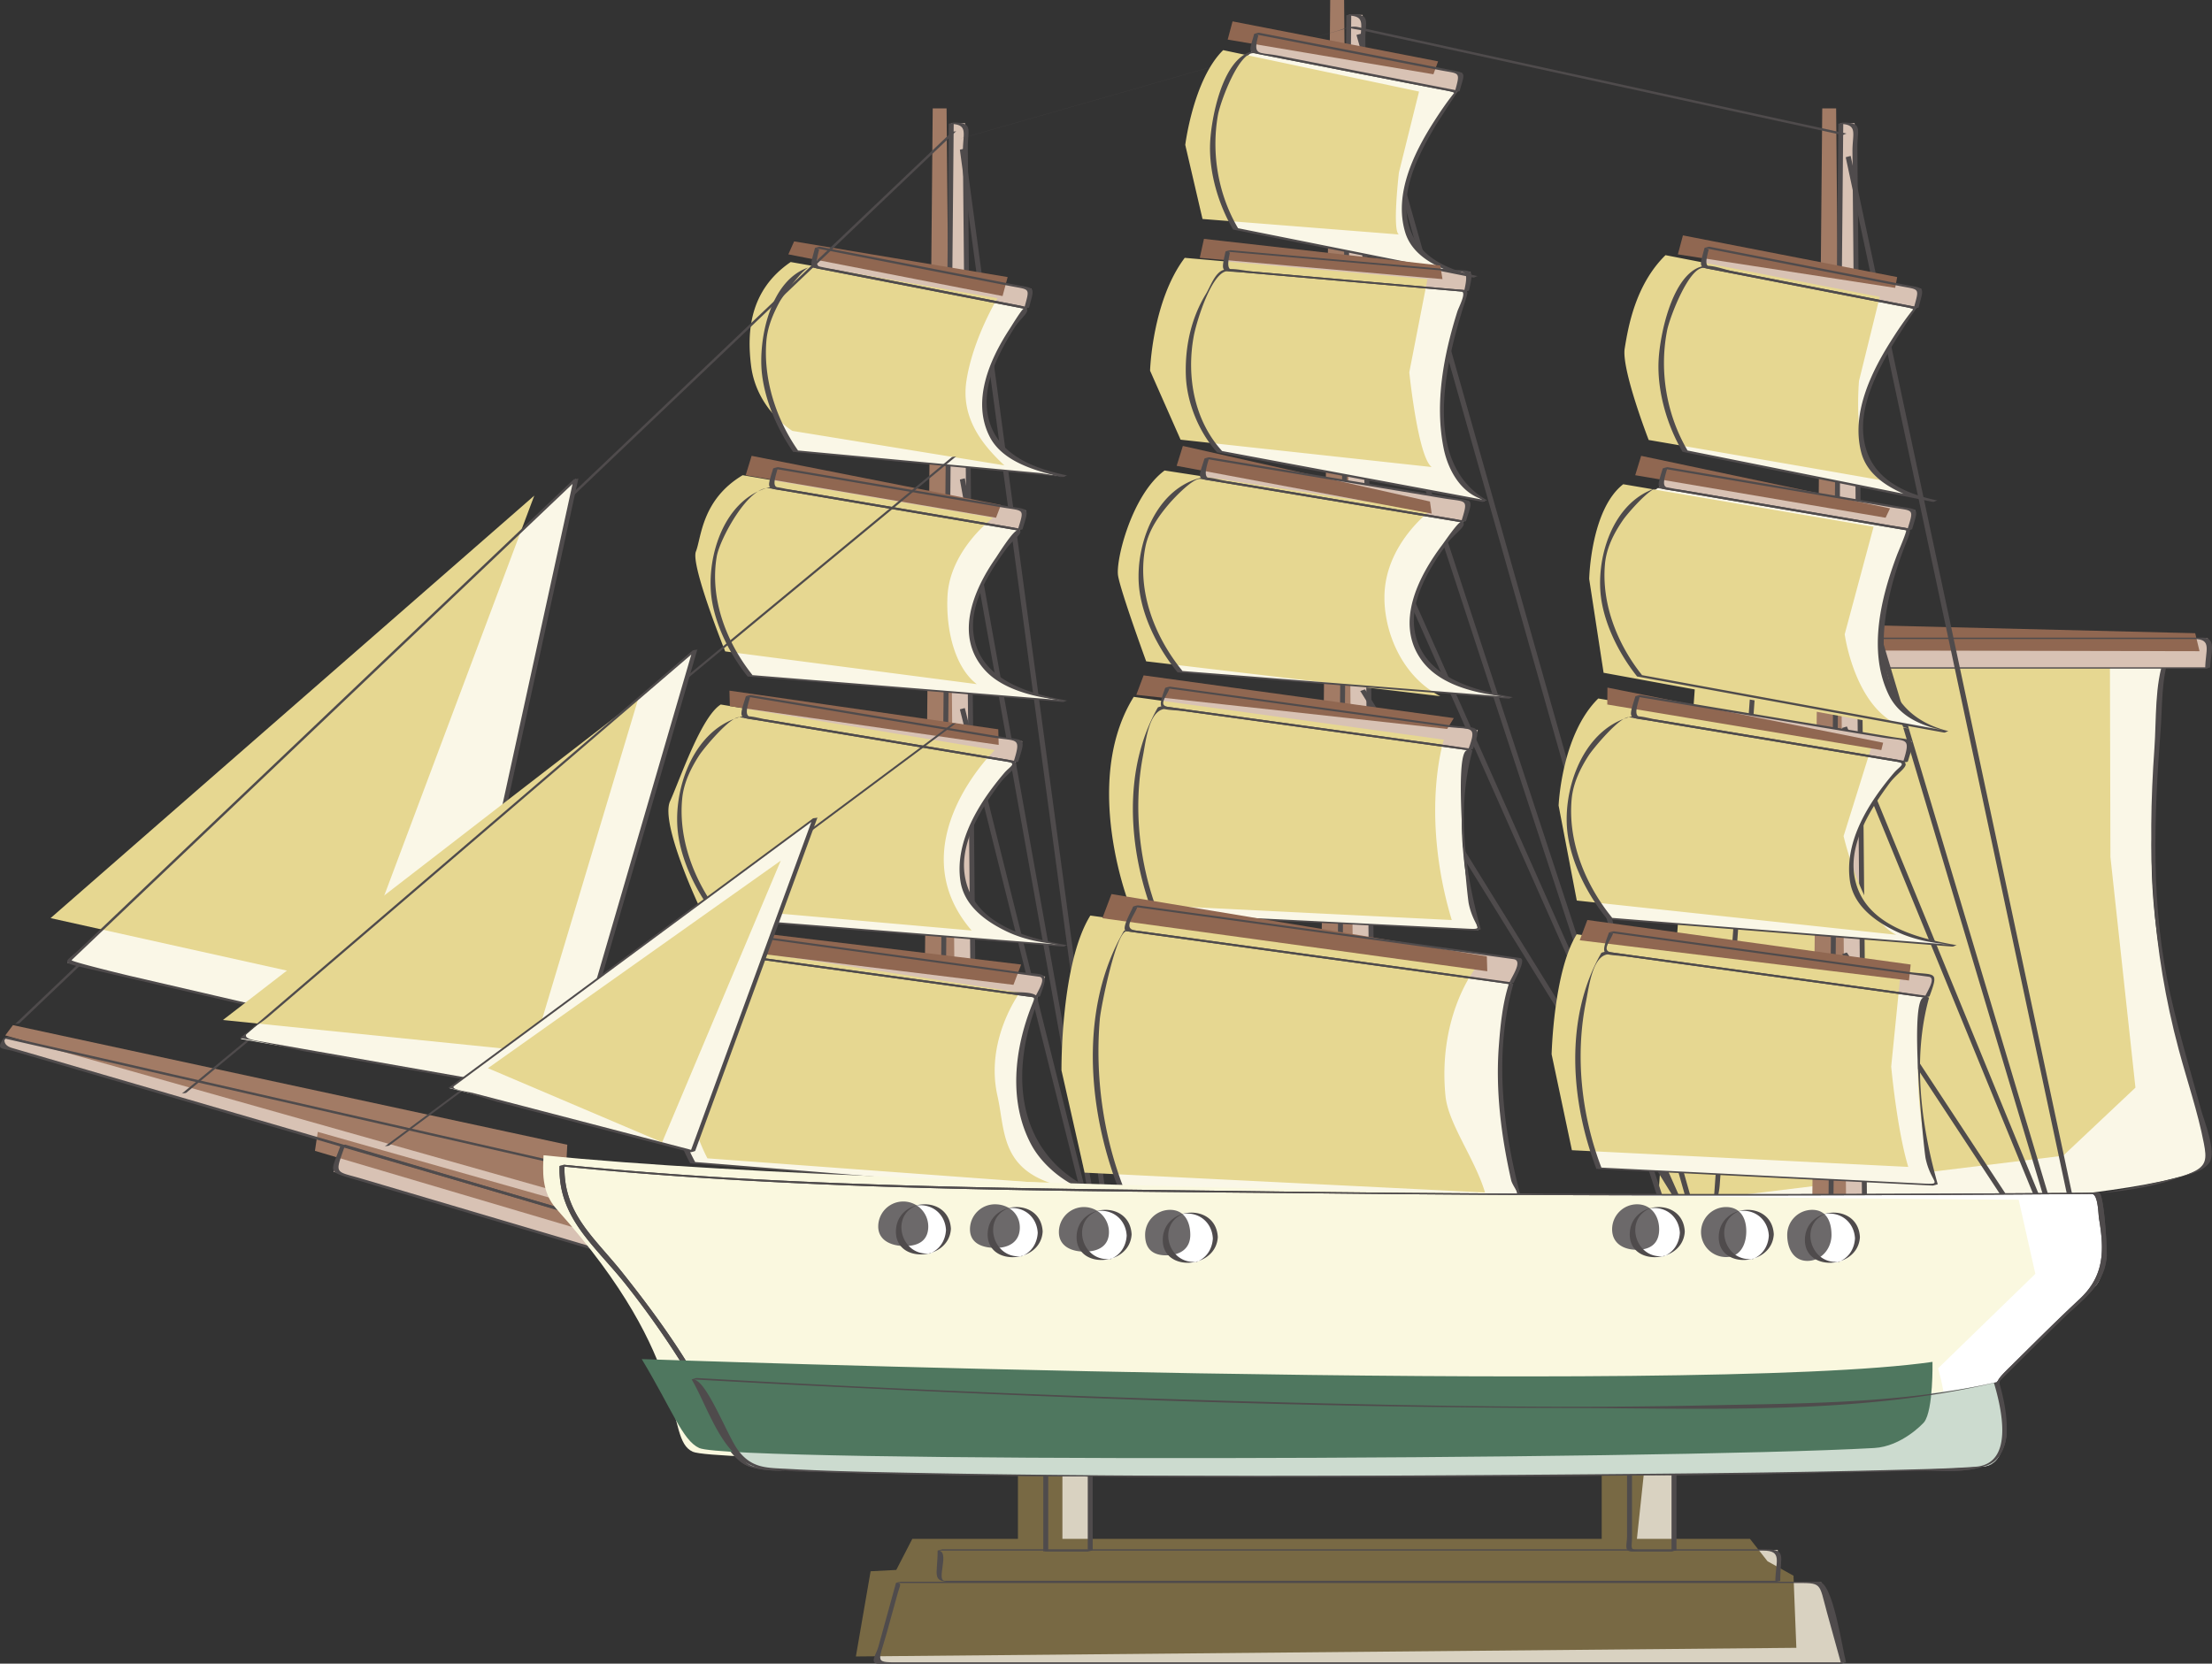 <svg xmlns="http://www.w3.org/2000/svg" width="293.944" height="221.114"><rect width="100%" height="100%" fill="#333333" stroke="none"/><path fill="#d9d2c1" d="M138.966 208.836h5.91v-14.41h-5.91v14.41"/><path fill="#d9d2c1" d="M242.028 210.313h-5.785v-4.31H222.45v-11.577h-5.91v11.578h-91.61v4.308h-5.542l-2.957 10.715h128.554l-2.957-10.714"/><path fill="#786944" d="m238.333 209.43-3.453-1.922-2.336-2.98h-15.02l1.231-11.579h-5.91v11.578H141.18V192.95h-5.91v11.578h-14.036l-2.132 4.133-3.41.176-1.958 11.324 124.977-1.148-.379-9.582"/><path fill="#4f4b4c" d="M236.571 210.102H125.552c-1.227 0 .781-4.012-.906-4.012H234.27c2.695 0 1.644 1.48 1.644 4.187 0-.05.656-.113.656-.175 0-3.45.957-4.188-2.218-4.188H125.259c-.067 0-.66.152-.66.176 0 3.453-.957 4.187 2.218 4.187h109.098c.219 0 .438-.175.656-.175"/><path fill="#4f4b4c" d="M245.314 220.938H119.907c-3.863 0-3.199.18-2.058-3.954.484-1.754.968-3.507 1.453-5.257.277-1 .61-1.325-.145-1.325h119.25c3.82 0 3.254-.148 4.383 3.953.625 2.254 1.246 4.504 1.867 6.758 0 .008.657-.172.657-.175-.52-1.883-1.747-10.711-3.633-10.711H119.716c-.078 0-.64.12-.656.175-.782 2.825-1.559 5.653-2.34 8.477-.277 1.008-1.258 2.234.027 2.234h127.911c.218 0 .437-.175.656-.175m-22.536-14.898h-4.898c-1.387 0-1.012-.306-1.012-1.661v-10.04l-.656.177h4.898c1.387 0 1.012.3 1.012 1.656v10.043c0-.055.656-.113.656-.176v-9.695c0-1.031.465-2.004-.675-2.004h-5.235c-.066 0-.656.148-.656.176v9.695c0 1.031-.465 2.004.672 2.004h5.238c.219 0 .438-.176.656-.176m-84.14.176h5.91c.066 0 .656-.149.656-.176v-9.695c0-1.031.465-2.004-.676-2.004h-5.234c-.066 0-.656.148-.656.176v11.699c0-.055.656-.113.656-.176v-11.7l-.656.177h4.898c1.387 0 1.012.304 1.012 1.656v10.043l.656-.176h-5.91c-.219 0-.441.176-.656.176"/><path fill="#faf7e7" d="M287.962 87.3s-.988 2.466-1.977 23.153c-.984 20.684 7.883 38.418 7.391 43.832-.492 5.418-65.508 7.883-65.508 7.883l5.418-75.355 54.676.488"/><path fill="#e6d791" d="m280.372 85.305.074 28.593 3.325 30.66-9.606 9.051-53.883 6.563 5.418-75.36 54.672.493"/><path fill="#4f4b4c" d="M287.63 87.39c-1.328 3.579-1.07 8.305-1.336 12.024-.992 13.852-.375 26.656 3.234 40.11 1.11 4.14 2.52 8.226 3.336 12.445.387 2 .368 2.976-1.488 3.824-6.316 2.898-14.898 2.922-21.715 3.598-13.37 1.32-26.812 2.078-40.234 2.636-2.277.098-1.043-2.57-.902-4.476.445-6.207.89-12.414 1.34-18.621.863-12.032 1.726-24.067 2.593-36.098l.902-12.539c.075-1.05.149-2.098.227-3.148.047-.668-1.11-.25.188-.239 17.953.16 35.902.324 53.855.485.223 0 .441-.18.66-.176l-54.672-.492c-.07 0-.656.144-.66.175l-5.191 72.227c-.211 2.906-.887 3.16 2.047 3.035 5.878-.25 11.753-.566 17.625-.926 13.68-.84 28.066-1.207 41.406-4.601 1.512-.387 3.805-.762 4.746-2.106 1.004-1.425-.719-5.62-1.106-7.043-1.378-5.07-2.894-10.082-4.054-15.21-2.66-11.782-2.211-23.442-1.305-35.391.227-3.008.086-6.778 1.164-9.668-.047.117-.613.047-.66.176"/><path fill="#d8c2b4" d="M293.376 88.781H225.9V84.84h67.476v3.941"/><path fill="#906751" d="m292.286 86.55-69.297-.136v-3.937l68.723 1.683.574 2.39"/><path fill="#4f4b4c" d="M293.704 88.691h-67.402c-.172 0-.074-2.64-.074-2.918 0-.992-1.032-.843-.188-.843h65.524c2.472 0 1.48 1.523 1.48 3.937 0-.05.66-.113.66-.176 0-1.527.942-3.941-.91-3.941h-66.566c-.067 0-.657.152-.657.18 0 1.527-.945 3.937.907 3.937h66.566c.223 0 .441-.176.66-.176"/><path fill="#d8c2b4" d="M179.232 1.973h1.847l1.477 162.535h-4.805l1.48-162.535m-52.824 14.402h1.844l1.48 162.54h-4.8l1.476-162.54m118.207 0h1.844l1.48 162.54h-4.804l1.48-162.54M80.802 166.527l-36.488-10.793 1.246-3.511 36.484 10.793-1.242 3.511"/><path fill="#d8c2b4" d="M77.278 161.555.071 139.02l.739-1.11 77.945 17.73-1.477 5.915"/><path fill="#a27b65" d="M176.767 0h1.847l1.477 162.535h-4.8L176.766 0m-52.82 14.406h1.84l1.48 162.54h-4.8l1.48-162.54m118.207 0h1.844l1.477 162.54h-4.801l1.48-162.54M78.337 163.762 41.853 152.96l.375-2.524 37.355 10.61-1.246 2.715m-3.293-5.121L.696 137.618l1.024-1.367 73.664 15.898-.34 6.493"/><path fill="#4f4b4c" d="M178.903 2.059c2.727 0 1.856 1.203 1.88 3.726.038 4.016.074 8.028.109 12.043.125 13.621.246 27.246.37 40.867l.821 90.13c.04 4.015.074 8.03.11 12.042.011.98.019 1.953.027 2.93 0 .223.004.445.004.668.004.039.004.082.004.12.633-.175.601-.23-.094-.167h-1.652c-3.203 0-2.395-.465-2.371-3.402.035-3.918.07-7.832.109-11.75l.816-89.786c.176-19.199.348-38.398.524-57.597 0 .055-.656.11-.656.176-.45 49.527-.903 99.058-1.352 148.586l-.105 11.425c-.032 3.63.777 2.524 4.78 2.524.067 0 .657-.149.657-.176-.45-49.527-.898-99.055-1.351-148.586a9263.83 9263.83 0 0 0-.098-10.543c-.02-2.46.785-3.406-1.875-3.406-.219 0-.438.176-.656.176M126.08 16.465c2.726 0 1.85 1.203 1.874 3.726.04 4.012.074 8.028.113 12.043a269825308.32 269825308.32 0 0 1 1.191 131c.036 4.012.075 8.028.11 12.043a715.507 715.507 0 0 0 .036 3.594v.125c.628-.176.597-.23-.094-.168h-1.652c-3.2 0-2.395-.469-2.368-3.406l.106-11.746.816-89.79c.176-19.198.348-38.398.524-57.597 0 .055-.657.11-.657.176-.453 49.527-.902 99.058-1.351 148.59l-.106 11.425c-.03 3.63.778 2.524 4.782 2.524.062 0 .656-.152.656-.176-.45-49.531-.902-99.058-1.356-148.59-.03-3.515-.062-7.031-.093-10.543-.024-2.46.781-3.406-1.875-3.406-.219 0-.442.176-.657.176m118.207 0c2.727 0 1.856 1.203 1.88 3.726.034 4.012.07 8.028.109 12.043.12 13.621.246 27.246.37 40.871l.82 90.13c.036 4.011.075 8.027.11 12.042.012.977.02 1.953.028 2.93 0 .223.004.445.008.664v.125c.632-.176.601-.23-.094-.168h-1.649c-3.203 0-2.398-.469-2.37-3.406l.105-11.746.816-89.79c.176-19.198.348-38.398.524-57.597 0 .055-.657.11-.657.176-.449 49.527-.902 99.058-1.351 148.59l-.106 11.425c-.03 3.63.778 2.524 4.782 2.524.066 0 .656-.152.656-.176l-1.352-148.59c-.035-3.515-.066-7.031-.097-10.543-.024-2.46.781-3.406-1.875-3.406-.219 0-.442.176-.657.176M81.13 166.441a51061.6 51061.6 0 0 0-20.129-5.957l-12.918-3.82c-3.582-1.059-3.629-.492-2.285-4.27-.04.102-.945-.199-.07.063l1.394.41c1.637.488 3.274.969 4.906 1.453 4.758 1.407 9.512 2.817 14.266 4.223 4.18 1.234 8.363 2.473 12.543 3.71 3.414 1.009 2.91.77 1.633 4.36.043-.117.613-.047.66-.172 1.273-3.597 1.777-3.355-1.637-4.367-4.18-1.234-8.36-2.472-12.539-3.71-7.023-2.075-14.043-4.153-21.066-6.231-.059-.016-.64.133-.656.176-1.278 3.593-1.782 3.355 1.632 4.367 4.18 1.234 8.364 2.472 12.543 3.707 7.02 2.078 14.043 4.156 21.063 6.23.191.059.476-.226.66-.172"/><path fill="#4f4b4c" d="M77.603 161.465 6.57 140.735c-1.652-.485-3.304-.965-4.953-1.446-1.37-.398-.91-1.238-1.074-1.277l10 2.273c15.008 3.418 30.02 6.832 45.031 10.246l18.602 4.23c1.332.305 2.664.606 3.996.91.57.13-1.02 5.141-1.227 5.97.028-.102.63-.067.657-.176.297-1.176 2.261-5.735.914-6.04l-6.332-1.44c-9.07-2.063-18.141-4.126-27.215-6.192-14.61-3.324-29.223-6.648-43.832-9.973-.078-.015-.617.118-.656.176-1.07 1.61-.247 1.258 1.386 1.734l8.364 2.438c8.894 2.598 17.785 5.191 26.68 7.789l40.034 11.684c.188.054.473-.23.657-.176m69.328-2.832c-6.19-45.938-12.382-91.871-18.57-137.805-.05-.363-.097-.726-.148-1.094.004.028-.66.145-.656.176 6.187 45.938 12.379 91.871 18.57 137.805.047.363.098.73.145 1.094-.004-.024.664-.145.66-.176M180.255 4.645c13.465 47.574 26.93 95.144 40.39 142.714 1.317 4.637 2.626 9.278 3.942 13.914 0 .004.656-.175.656-.175-13.465-47.575-26.93-95.145-40.394-142.72-1.309-4.636-2.625-9.273-3.934-13.91a17.76 17.76 0 0 0-.66.177m-52.699 59.101 17.238 96.043c0-.012.664-.148.656-.176L128.212 63.57c.004.016-.66.157-.656.176m0 30.539 16.746 66.988s.66-.168.656-.175l-16.746-66.989s-.66.168-.656.176m53.195-2.461c14.117 22.82 28.238 45.64 42.36 68.461.035.059.624-.226.652-.176-14.117-22.82-28.238-45.64-42.356-68.46-.039-.063-.625.226-.656.175"/><path fill="#4f4b4c" d="M180.751 65.227c14.445 32.507 28.89 65.015 43.34 97.52.016.038.644-.204.656-.177-14.449-32.504-28.894-65.011-43.34-97.52-.02-.034-.648.204-.656.177"/><path fill="#4f4b4c" d="M179.27 34.195c13.794 42.032 27.583 84.059 41.372 126.09.008.016.656-.183.656-.176-13.79-42.03-27.578-84.058-41.371-126.09-.004-.019-.652.184-.656.176m65.999-13.297 29.52 138.41c.176.817.348 1.637.524 2.458 0-.008.66-.16.656-.176-9.84-46.137-19.676-92.274-29.516-138.41l-.527-2.457c.004.008-.66.16-.656.175m-1.477 45.312 28.566 95.556c.004.011.657-.18.657-.176-9.52-31.852-19.043-63.703-28.563-95.555-.004-.012-.66.176-.66.176m29.715 98.824c-9.356-22.82-18.715-45.64-28.074-68.465-.012-.03-.645.2-.657.176 9.36 22.824 18.715 45.645 28.075 68.465.011.031.648-.195.656-.176m-28.731-38.242c8.211 12.48 16.418 24.957 24.625 37.434.043.062.622-.235.657-.176-8.207-12.48-16.414-24.953-24.625-37.434-.04-.062-.618.235-.657.176"/><path fill="#d8c2b4" d="m136.42 40.945-28.466-5.539.672-2.527 28.469 5.543-.676 2.523"/><path fill="#faf7e7" d="M105.72 59.965s-11.051-15.508 2.234-24.559l28.465 5.54s-15.555 18.652 5.133 22.347l-35.832-3.328"/><path fill="#d8c2b4" d="m135.556 70.41-33.27-5.652.785-2.574 33.27 5.652-.785 2.574"/><path fill="#faf7e7" d="M99.677 89.82s-12.914-15.824 2.61-25.062l33.269 5.652s-18.18 19.035 5.996 22.8l-41.875-3.39"/><path fill="#d8c2b4" d="m134.99 101.29-36.415-6.056.86-2.757 36.418 6.054-.864 2.758"/><path fill="#faf7e7" d="M95.72 122.086s-14.133-16.957 2.855-26.852l36.414 6.055s-19.898 20.39 6.563 24.43l-45.832-3.633"/><path fill="#d8c2b4" d="m137.872 132.492-42.965-5.922 1.02-2.695 42.96 5.922-1.015 2.695"/><path fill="#faf7e7" d="M92.052 154.531s-8.496-15.144 2.855-27.96l42.965 5.921s-9.62 20.563 8.852 26.473l-54.672-4.434"/><path fill="#d8c2b4" d="m254.63 40.945-28.469-5.539.676-2.527 28.465 5.543-.672 2.523"/><path fill="#faf7e7" d="M223.927 59.965s-8.496-14.035 2.234-24.559l28.469 5.54s-18.145 21.976 2.543 25.667l-33.246-6.648"/><path fill="#d8c2b4" d="m253.763 70.41-33.27-5.652.79-2.574 33.269 5.652-.79 2.574"/><path fill="#faf7e7" d="M217.88 89.82s-12.91-15.824 2.613-25.062l33.27 5.652s-11.367 23.54 4.89 26.867L217.88 89.82"/><path fill="#d8c2b4" d="m253.196 101.29-36.414-6.056.864-2.757 36.41 6.054-.86 2.758"/><path fill="#faf7e7" d="M213.923 122.086s-14.129-16.957 2.86-26.852l36.413 6.055s-19.898 20.39 6.563 24.43l-45.836-3.633"/><path fill="#d8c2b4" d="m256.083 132.492-42.965-5.922 1.016-2.695 42.96 5.922-1.01 2.695"/><path fill="#faf7e7" d="M212.478 155.273s-6.649-16.996.64-28.703l42.965 5.922s-3.344 10.219 1.09 24.996l-44.695-2.215"/><path fill="#d8c2b4" d="m194.876 38.695-32.25-2.828.555-2.523 32.25 2.824-.555 2.527"/><path fill="#faf7e7" d="M162.075 60.035s-9.812-10.41.551-24.168l32.25 2.828s-8.629 22.38 2.453 27.918l-35.254-6.578"/><path fill="#d8c2b4" d="m194.485 69.32-34.933-5.808.832-2.645 34.93 5.809-.829 2.644"/><path fill="#faf7e7" d="M156.817 89.273s-13.562-16.265 2.735-25.761l34.933 5.808s-19.085 19.567 6.297 23.438l-43.965-3.485"/><path fill="#d8c2b4" d="m195.407 99.625-41.215-5.68.973-2.59 41.219 5.68-.977 2.59"/><path fill="#faf7e7" d="M153.58 121.477s-6.384-16.301.612-27.532l41.215 5.68s-3.207 9.805 1.047 23.98l-42.875-2.128"/><path fill="#d8c2b4" d="m200.833 130.688-51.152-7.051 1.21-3.211 51.153 7.05-1.21 3.211"/><path fill="#faf7e7" d="M148.92 157.805s-7.915-20.23.76-34.168l51.153 7.05s-3.976 12.168 1.3 29.758l-53.214-2.64"/><path fill="#4f4b4c" d="m128.17 18.273 30.147-8.613 17.47-4.992c1.296-.367 2.593-.738 3.89-1.11-.762.22.504.301 1.394.497l63.707 13.886c.2.043.465-.214.657-.175l-65.04-14.18c-.93-.2-1.968.316-2.851.566a16153.31 16153.31 0 0 1-16.984 4.852c-10.989 3.14-21.973 6.277-32.961 9.418-.031.008.437-.113.57-.149"/><path fill="#faf7e7" d="M164.192 30.422s-8.152-13.469 2.145-23.563l27.305 5.313s-17.399 21.082 2.445 24.629l-31.895-6.38"/><path fill="#e6d791" d="M105.298 57.27s-4.777-2.844-5.496-8.704c-.52-4.257-.324-9.925 5.27-13.738l27.476 4.809s-3.266 5.351-4.125 10.992c-.711 4.707 1.836 8.242 5.039 11.219l-28.164-4.578m-8.93 29.308s-4.617-11.484-3.89-13.281c.722-1.793.742-6.879 6.214-10.137l33.27 5.653s-5.75 4.269-6.055 10.437c-.218 4.36.918 9.39 3.891 11.68l-33.43-4.352m-3.445 33.91s-5.215-11.035-3.883-13.988c1.336-2.957 4.121-11.223 6.738-12.863l36.418 6.054s-12.93 12.532-3.082 23.985l-36.191-3.188m1.09 33.469s-3.078-5.488-3.055-12.652c.02-4.739 1.395-10.207 5.91-15.309l38.653 5.918s-4.664 6.274-2.973 13.738c1.012 4.485.398 9.465 7.328 11.68l-45.863-3.375m125.074-95.48s-3.637-9.387-3.187-12.164c.453-2.782 1.398-8.454 5.421-12.399l28.47 5.54-2.755 11.175s-1.008 11.062 2.934 13.215c.824.086-30.883-5.367-30.883-5.367m-5.992 30.941-1.914-12.461s.187-9.23 4.523-12.598l33.27 5.653-3.84 14.289s1.5 11.097 8.726 12.574l-40.765-7.457m-3.563 30.273-2.414-12.625s.375-9.421 5.27-14.23l36.418 6.059-3.82 12.234s2.585 11.082 7.015 13.113l-42.469-4.55m-.648 33.183-2.695-12.75s.261-11.016 3.336-15.95l42.96 5.923-1.171 11.656s.75 8.285 2.265 13.34l-44.695-2.219m-52-94.437-4.055-9.172s.27-9.239 4.606-14.996l32.254 2.828-2.414 12.386s1.144 11.22 2.972 12.59l-33.363-3.636m-4.574 29.46s-3.407-9.324-3.735-11.394c-.328-2.07 1.832-10.762 6.184-13.969l35.223 5.414s-5.145 3.824-5.915 9.93c-.597 4.746 1.602 11.676 7.325 14.652l-39.082-4.633m-2.27 32.258s-2.043-5.23-2.547-11.808c-.386-5.035.133-10.856 3.164-15.727l41.215 5.688s-1.726 5.273-.96 13.687a51.8 51.8 0 0 0 2.007 10.285l-42.879-2.125m-5.91 35.699-3.074-13.593s-.14-14.188 3.836-20.575l51.148 7.051s-4.996 6.246-3.957 16.914c.36 3.692 3.902 8.328 5.258 12.844l-53.211-2.64m15.668-126.751-2.293-9.847s1.082-8.715 5.039-12.594l26.027 5.504-2.671 10.754s-.915 7.785 0 8.242l-26.102-2.059"/><path fill="#4f4b4c" d="M106.048 59.875c-2.922-4.18-4.617-9.422-4.211-14.52.148-1.878.883-3.613 1.766-5.246.382-.707 3.332-4.75 4.066-4.609 1.715.336 3.434.668 5.152 1.004 6.274 1.223 12.547 2.441 18.825 3.664l4.402.855c-.2-.039-1.723 2.457-1.902 2.727-2.668 4.086-5.028 9.54-2.649 14.254 1.535 3.039 5.27 4.3 8.309 5.09 4.191 1.086-.336-.114-1.781-.246-10.657-.993-21.317-1.98-31.977-2.973-.211-.016-.445.2-.656.18 11.945 1.11 23.886 2.218 35.832 3.324.203.02.46-.215.656-.176-5.047-1.027-10.168-3.144-10.727-8.875-.367-3.77 1.715-7.676 3.649-10.754 1.101-1.746 2.933-2.523.504-3-4.262-.828-8.528-1.656-12.79-2.488-4.265-.828-8.527-1.66-12.792-2.488-.801-.157-1.305-.332-2.055-.118-5.344 1.528-6.93 9.672-6.414 14.204.414 3.617 2.055 7.39 4.137 10.37.047.067.613-.238.656-.179m-6.043 29.859c-3.492-4.359-5.711-10.191-4.758-15.773.387-2.277 4.262-9.531 7.043-9.059l6.61 1.125 21.667 3.68c1.555.266 3.106.527 4.66.793-.546-.094-2.624 3.258-2.89 3.64-3.078 4.4-5.566 10.516-1.375 15.012 2.68 2.875 7.773 3.72 10.652 3.95-1.851-.149-3.703-.297-5.558-.45l-36.051-2.918c-.215-.02-.445.192-.656.176 13.957 1.13 27.914 2.258 41.875 3.39.207.016.457-.21.656-.175-5.32-.934-11.914-2.824-12.54-9.121-.39-3.934 2.13-7.957 4.333-10.992 1.375-1.89 3.289-2.508.504-2.98-4.813-.817-9.625-1.634-14.438-2.454-4.976-.844-9.949-1.687-14.925-2.535-.977-.164-1.86-.484-2.813-.211-6.055 1.734-8.289 9.75-7.375 15.098.606 3.547 2.477 7.175 4.723 9.98.058.074.601-.246.656-.176m-3.957 32.262c-3.57-4.351-5.934-10.152-5.395-15.812.196-2.106 1.125-4.02 2.25-5.77.618-.969 4.223-5.277 5.38-5.086 1.882.313 3.769.625 5.652.942l22.695 3.773c2.406.402 4.809.8 7.21 1.2 1.38.23.337.636-.394 1.5-3.28 3.862-6.57 9.01-5.828 14.292.461 3.3 3.305 5.383 6.082 6.727 2.594 1.258 5.332 1.644 8.153 1.867-.559-.043-1.118-.09-1.68-.133-13.668-1.082-27.336-2.168-41.004-3.25-1.039-.082-2.082-.168-3.121-.25-.215-.016-.445.195-.656.18l45.832 3.633c.207.015.457-.211.656-.176-5.586-.953-12.777-2.848-13.695-9.426-.606-4.316 2.246-8.8 4.691-12.098 1.297-1.75 3.61-2.71.875-3.168-5.219-.867-10.441-1.738-15.664-2.605-5.371-.895-10.742-1.785-16.113-2.68-1.196-.199-2.492-.687-3.684-.347-6.355 1.816-9.027 10.07-8.14 15.796.609 3.946 2.718 7.993 5.242 11.07.062.075.601-.245.656-.179m-3.668 32.449c-3.77-6.902-3.965-15.468-.781-22.574.332-.742 2.738-5.246 3.238-5.176.64.086 1.281.176 1.922.266 2.988.41 5.973.82 8.96 1.234 7.731 1.067 15.462 2.13 23.192 3.2 2.426.332 4.856.667 7.285 1.003 1.454.2 1.399-.02.868 1.34-2.27 5.793-3.051 12.621-.079 18.29 1.868 3.57 6.208 6.535 9.973 6.84-1.539-.126-3.078-.25-4.617-.372l-43.363-3.516c-2.2-.18-4.399-.359-6.598-.535-.215-.02-.445.192-.656.176 18.222 1.477 36.445 2.953 54.668 4.434.187.015.492-.235.66-.18-11.617-4.074-13.274-15.238-9.2-25.652.653-1.668-2.62-1.227-3.995-1.414-5.387-.743-10.774-1.489-16.16-2.23-5.372-.74-10.739-1.481-16.11-2.22-1.71-.238-4.738-1.293-6.445-.851-4.121 1.058-5.996 10-6.387 13.523-.54 4.813.64 10.332 2.969 14.59.027.05.633-.219.656-.176m131.875-94.57c-2.805-4.75-3.777-10.586-2.715-15.969.348-1.77 2.996-8.668 4.957-8.285 2.336.453 4.672.91 7.004 1.363 6.11 1.192 12.211 2.38 18.32 3.567.309.058 2.547.398 2.383.601-1.082 1.344-2.047 2.782-2.965 4.239-2.672 4.242-5.222 9.605-3.914 14.71.742 2.895 3.371 4.59 5.953 5.657.774.32 4.352.797 3.895.703l-2.41-.48-30.508-6.106c-.203-.04-.461.219-.656.18l33.246 6.648c.203.04.46-.215.656-.176-4.965-1.023-9.41-3.277-9.89-8.797-.36-4.144 1.886-8.445 3.91-11.902.343-.586 3.16-5.023 3.265-5.004l-10.222-1.992c-4.778-.93-9.555-1.855-14.332-2.789-1.16-.223-2.883-.961-4.07-.64-3.938 1.054-5.552 9-5.747 12.335-.246 4.133 1.082 8.758 3.184 12.317.03.054.629-.227.656-.18m-6.043 29.859c-3.293-4.109-5.414-9.504-4.93-14.789.2-2.156 1.2-4.093 2.403-5.843.578-.84 3.648-4.399 4.629-4.23l5.996 1.019 20.98 3.562c2 .34 4 .684 5.996 1.02.192.03-1.07 2.933-1.203 3.297-2.152 5.703-3.883 12.78-1.11 18.546 1.618 3.36 5.227 4.364 7.739 4.825l-5.566-1.02-34.934-6.387c-.207-.039-.46.211-.66.176l40.773 7.453c.2.04.465-.222.657-.175-11.797-2.86-9.176-16.11-5.817-24.704 1.031-2.636 1.055-2.14-1.816-2.629-5.117-.867-10.239-1.738-15.356-2.609l-13.465-2.285c-.867-.148-1.527-.375-2.355-.117-6.016 1.847-8.266 9.68-7.34 15.086.606 3.547 2.473 7.175 4.719 9.98.062.074.605-.246.66-.176m-3.961 32.262c-3.566-4.351-5.93-10.152-5.394-15.812.199-2.106 1.128-4.02 2.253-5.77.618-.969 4.227-5.277 5.38-5.086 1.882.313 3.769.625 5.652.942l22.695 3.773c2.406.402 4.809.8 7.211 1.2 1.383.23.34.636-.39 1.5-3.282 3.862-6.571 9.01-5.833 14.292.461 3.3 3.305 5.383 6.086 6.727 2.59 1.258 5.328 1.644 8.149 1.867-.559-.043-1.118-.09-1.676-.133-13.672-1.082-27.34-2.168-41.008-3.25-1.039-.082-2.082-.168-3.125-.25-.21-.016-.445.195-.656.18 15.281 1.21 30.558 2.422 45.836 3.633.207.015.457-.211.656-.176-5.586-.953-12.777-2.848-13.695-9.426-.602-4.316 2.25-8.8 4.691-12.098 1.297-1.75 3.613-2.71.879-3.168-5.223-.867-10.445-1.738-15.668-2.605-5.371-.895-10.742-1.785-16.113-2.68-1.196-.199-2.492-.687-3.684-.347-6.355 1.816-9.027 10.07-8.14 15.796.609 3.946 2.714 7.993 5.238 11.07.062.075.601-.245.656-.179m-1.445 33.188c-2.649-6.914-3.516-14.797-2.051-22.051.445-2.192.926-6.625 3.379-6.29l7.285 1.009c11.434 1.574 22.871 3.148 34.305 4.726-2.153-.297-.07 20.285.168 21.402.75 3.508 2.715 3.473-1.004 3.29-2.797-.137-5.594-.278-8.39-.415-11.235-.558-22.462-1.113-33.692-1.671-.219-.008-.442.187-.66.175 14.902.743 29.8 1.477 44.699 2.215.07.004.656-.18.656-.172-2.23-7.902-3.39-16.726-1.156-24.789.078-.277-9.367-1.508-10.215-1.625-10.895-1.5-21.793-3.004-32.684-4.504-.086-.011-.62.11-.656.176-4.914 8.586-4.098 19.676-.644 28.7.011.027.652-.192.66-.176m-50.403-95.239c-3.738-4.093-4.746-9.968-3.77-15.261.376-2.016 2.474-8.832 4.606-8.645 2.375.207 4.754.414 7.13.625l18.573 1.629 5.258.457c.735.066-.363 2.102-.535 2.645-1.82 5.773-3.031 12.136-1.832 18.148.617 3.11 2.531 6.367 5.79 6.977-1.47-.274-2.942-.547-4.411-.825-10.27-1.914-20.539-3.832-30.809-5.75-.203-.039-.457.215-.656.176 11.754 2.195 23.504 4.39 35.254 6.582.164.031.527-.25.66-.176-8.77-4.957-5.601-18.125-3.156-25.886.746-2.371.918-2.016-1.598-2.235-4.445-.39-8.886-.781-13.332-1.168-4.379-.386-8.758-.77-13.136-1.152-1.164-.102-2.657-.531-3.813-.223-1.168.317-1.816 2.293-2.375 3.203-1.996 3.274-2.8 7.086-2.664 10.875.129 3.567 1.742 7.532 4.16 10.18.074.082.59-.25.656-.176m-5.261 29.239c-3.7-4.52-6.094-10.664-4.93-16.5.441-2.211 1.75-4.102 3.188-5.774.652-.758 3.167-3.422 4.136-3.258 2.356.391 4.715.786 7.074 1.176 7.48 1.246 14.965 2.488 22.45 3.735 1.687.28 3.375.562 5.062.84-.355-.06-2.207 2.671-2.465 3.007-3.195 4.238-6.293 10.367-2.785 15.285 2.617 3.672 8.113 4.649 12.211 4.973-1.644-.129-3.289-.262-4.93-.39-12.918-1.024-25.836-2.051-38.753-3.075-.086-.008-.172-.012-.258-.02-.215-.015-.446.192-.657.176l43.97 3.489c.206.015.456-.211.655-.18-5.316-.906-12.109-2.672-13.12-8.871-.669-4.102 2.03-8.41 4.324-11.563 1.32-1.808 3.703-2.8.894-3.265-4.965-.828-9.926-1.653-14.89-2.48-5.094-.844-10.192-1.696-15.286-2.54-1.187-.199-2.523-.707-3.71-.379-6.102 1.703-8.692 9.614-7.876 15.094.563 3.813 2.606 7.727 5.04 10.695.062.079.601-.246.656-.175m-3.235 32.206c-2.511-6.562-3.336-14.011-2.023-20.906.433-2.273.855-6.605 3.39-6.257 2.254.312 4.508.62 6.758.933 11.004 1.516 22.008 3.031 33.012 4.55-2.035-.28-.09 19.317.133 20.388.754 3.582 2.68 3.472-1.125 3.28l-7.805-.386c-10.781-.535-21.562-1.066-32.34-1.601-.218-.012-.445.183-.66.175 14.293.707 28.586 1.418 42.88 2.125.065.004.655-.183.655-.175-2.136-7.586-3.246-16.024-1.113-23.762.086-.313-8.922-1.453-9.758-1.57-10.465-1.442-20.93-2.883-31.39-4.329-.086-.011-.621.114-.66.176-4.704 8.25-3.93 18.867-.614 27.535.012.028.653-.195.66-.175m-4.656 36.328c-2.691-6.996-3.738-14.832-3.098-22.27.137-1.601 2.2-11.863 3.59-11.672 1.95.27 3.895.54 5.84.805l42.156 5.813c.203.027 2.762.386 2.75.425-.836 2.645-1.109 5.489-1.316 8.239-.445 5.972.328 11.968 1.637 17.793.222.98 2.433 3.546 1.054 3.476-.879-.043-1.757-.09-2.636-.133-14.368-.71-28.739-1.425-43.11-2.136-2.289-.114-4.578-.23-6.867-.34-.219-.012-.445.183-.66.176l53.21 2.636c.071.004.657-.18.661-.172-2.672-9.382-4.082-20.011-1.36-29.578.048-.16-11.394-1.761-12.34-1.89a97589.82 97589.82 0 0 0-38.75-5.34c-.085-.016-.62.11-.66.176-5.894 10.148-4.867 23.48-.761 34.168.012.023.652-.196.66-.176M164.52 30.332c-2.636-4.469-3.57-9.922-2.68-15.004.317-1.8 2.845-8.637 4.864-8.246l6.383 1.242c5.875 1.145 11.754 2.29 17.633 3.43.324.066 2.664.422 2.492.633-.973 1.207-1.84 2.492-2.672 3.793-2.683 4.195-5.324 9.62-3.816 14.675.886 2.973 3.847 4.516 6.554 5.442.348.121 4.473.68 2.532.293l-2.227-.445-29.062-5.813c-.2-.04-.461.219-.657.176 10.633 2.129 21.262 4.254 31.891 6.379.203.039.465-.219.66-.176-4.676-.969-8.89-3.04-9.476-8.211-.465-4.125 1.851-8.473 3.886-11.89.325-.547 2.946-4.567 2.965-4.56-3.523-.687-7.043-1.37-10.566-2.058-4.446-.863-8.89-1.73-13.336-2.594-1.102-.214-2.52-.824-3.64-.52-3.868 1.048-5.329 9.013-5.446 12.255-.137 3.828 1.117 8.078 3.062 11.375.032.058.63-.223.657-.176"/><path fill="#d8c2b4" d="m193.642 12.172-27.305-5.313.645-2.421 27.312 5.312-.652 2.422"/><path fill="#906751" d="m133.228 39.348-28.47-5.54.77-1.726 28.375 4.742-.675 2.524m-.868 29.465L99.09 63.16l.79-2.574 33.125 6.527-.645 1.7m.352 30.191-35.727-5.14-.054-2.071 35.726 5.14.055 2.07m1.965 31.892-41.973-5.16 1.602-2.524 41.39 4.984-1.02 2.7m117.169-92.633-28.88-4.453.673-2.524 28.469 5.54-.262 1.437m-1.274 30.551-33.273-5.653.789-2.574 33.07 6.984-.586 1.243m-.57 30.878-36.414-6.054.02-2.25 36.636 7.328-.242.976m3.676 30.625-43.754-5.343 1.016-2.696 42.964 5.918-.226 2.121m-61.992-93.218-32.25-2.828.554-2.524 31.403 3.54.293 1.812m-1.434 31.164-33.89-6.348.824-2.644 32.836 7.386.23 1.606m2.059 28.621-41.313-4.535.973-2.586 41.219 5.68-.88 1.44m5.329 32.208-51.149-7.05 1.211-3.212 49.88 8.281.058 1.98m-7.16-119.218-27.336-4.61.648-2.421 27.31 5.312-.621 1.72"/><path fill="#4f4b4c" d="M136.751 40.855c-5.07-.984-10.137-1.968-15.207-2.957l-10.176-1.98c-2.672-.52-3.273.09-2.52-2.73.032-.118-.925-.29-.171-.145.355.07.71.137 1.066.207 1.25.242 2.5.488 3.75.73 3.66.711 7.317 1.426 10.973 2.137l9.82 1.91c2.676.524 2.567.16 1.805 3.004.031-.101.629-.062.66-.176.758-2.843.871-2.484-1.809-3.003l-9.816-1.91c-5.39-1.051-10.781-2.098-16.172-3.149-.062-.012-.644.133-.656.176-.762 2.847-.871 2.484 1.805 3.008l9.82 1.91 16.168 3.144c.203.04.46-.21.66-.176m-.867 29.469c-6.031-1.027-12.067-2.05-18.102-3.078-3.945-.668-7.886-1.34-11.832-2.008-2.93-.5-3.558.164-2.629-2.875-.008.016-.933-.152-.246-.035l1.38.234c1.476.25 2.956.5 4.433.754 4.312.73 8.62 1.461 12.93 2.196l11.453 1.945c2.879.492 2.867.066 1.957 3.043.035-.11.62-.059.656-.176.91-2.976.922-2.55-1.957-3.043l-11.453-1.945c-6.356-1.082-12.715-2.16-19.07-3.242-.07-.012-.645.129-.66.175-.91 2.981-.923 2.555 1.956 3.043l11.453 1.946c6.36 1.082 12.715 2.16 19.075 3.242.203.035.457-.211.656-.176m-.567 30.879-20.152-3.351-12.598-2.098c-3.164-.527-3.921.215-2.89-3.078 0-.008-.914-.172-.266-.063l1.262.211 4.875.809c4.57.762 9.144 1.523 13.715 2.281l12.597 2.098c3.387.562 3.899-.149 2.801 3.367.035-.11.617-.055.656-.176 1.02-3.27.938-2.746-2.207-3.27-4.074-.68-8.148-1.355-12.222-2.03l-21.121-3.516c-.07-.012-.645.129-.657.176-1.023 3.265-.937 2.746 2.207 3.269 4.07.68 8.145 1.356 12.223 2.031l21.121 3.516c.203.035.453-.211.656-.176m2.883 31.203c-7.812-1.078-15.62-2.152-23.433-3.23-4.848-.668-9.7-1.34-14.551-2.008-1.426-.195-2.852-.39-4.277-.59-1.38-.187-.184-1.469.21-2.512 0 0-.94-.16-.097-.043.43.059.86.122 1.285.18 1.781.242 3.562.492 5.344.734 5.449.754 10.898 1.504 16.351 2.254 5.059.7 10.121 1.395 15.184 2.094 1.297.18 2.594.36 3.89.535 1.04.145-.296 2.055-.562 2.762.043-.121.61-.047.656-.176 1.324-3.508.68-2.746-2.726-3.215l-14.817-2.043-24.402-3.363c-.07-.008-.637.121-.656.176-1.325 3.508-.68 2.746 2.726 3.215 4.938.68 9.875 1.36 14.813 2.043 8.136 1.12 16.27 2.242 24.406 3.363.207.027.45-.203.656-.176m116.758-91.551c-5.07-.984-10.137-1.968-15.203-2.957l-10.18-1.98c-2.672-.52-3.27.09-2.515-2.73.03-.118-.926-.29-.172-.145l1.062.207c1.254.242 2.504.488 3.754.73 3.656.711 7.313 1.426 10.973 2.137l9.816 1.91c2.676.524 2.567.16 1.805 3.004.031-.101.629-.062.66-.176.758-2.843.871-2.484-1.808-3.003l-9.817-1.91c-5.39-1.051-10.781-2.098-16.168-3.149-.066-.012-.648.133-.66.176-.758 2.847-.871 2.484 1.809 3.008l9.816 1.91c5.39 1.047 10.781 2.097 16.168 3.144.203.04.46-.21.66-.176m-.868 29.469c-6.03-1.027-12.065-2.05-18.097-3.078-3.949-.668-7.89-1.34-11.836-2.008-2.933-.5-3.562.164-2.629-2.875-.008.02-.93-.152-.242-.035l1.375.234c1.48.25 2.961.504 4.438.754 4.308.73 8.617 1.465 12.93 2.196l11.453 1.945c2.878.492 2.867.066 1.953 3.043.035-.11.62-.059.656-.176.914-2.976.926-2.55-1.953-3.043-3.817-.644-7.637-1.297-11.453-1.945-6.356-1.082-12.715-2.16-19.075-3.238-.066-.016-.644.129-.656.175-.914 2.977-.926 2.551 1.953 3.04l11.453 1.945c6.36 1.082 12.72 2.16 19.075 3.242.207.035.457-.211.656-.176m-.563 30.879a108776.18 108776.18 0 0 1-32.753-5.45c-3.165-.526-3.922.216-2.891-3.077 0-.008-.914-.172-.266-.063a825103.029 825103.029 0 0 0 6.137 1.02c4.57.762 9.14 1.523 13.715 2.281l12.597 2.098c3.383.562 3.895-.149 2.801 3.367.035-.11.621-.055.66-.176 1.016-3.27.93-2.746-2.21-3.27-4.075-.68-8.149-1.355-12.223-2.03l-21.121-3.516c-.067-.012-.64.129-.657.176-1.023 3.265-.937 2.746 2.204 3.269 4.074.68 8.152 1.356 12.226 2.031l21.121 3.516c.207.035.457-.211.66-.176m2.883 31.203c-7.812-1.078-15.62-2.152-23.433-3.23-4.852-.668-9.703-1.34-14.555-2.008-1.422-.195-2.848-.39-4.277-.59-1.38-.187-.184-1.469.214-2.512 0 0-.94-.16-.097-.043.43.059.855.122 1.285.18 1.781.242 3.562.492 5.34.734 5.449.754 10.902 1.504 16.351 2.254 5.059.7 10.125 1.395 15.184 2.094 1.297.18 2.594.36 3.89.535 1.04.145-.296 2.055-.562 2.762.047-.121.61-.05.66-.176 1.317-3.508.676-2.746-2.73-3.215-4.938-.68-9.875-1.363-14.813-2.043-8.136-1.12-16.27-2.242-24.406-3.363-.07-.008-.633.121-.656.176-1.324 3.508-.68 2.746 2.726 3.215 4.938.68 9.88 1.36 14.817 2.043 8.136 1.12 16.27 2.242 24.402 3.363.211.027.453-.203.66-.176m-61.203-93.801c-5.871-.511-11.738-1.027-17.605-1.542-3.723-.325-7.442-.653-11.164-.977-2.79-.246-3.664.523-3.016-2.438.043-.195-.723-.23.762-.101l4.273.375c4 .351 8 .703 12 1.05 3.719.329 7.442.653 11.164.981 3.11.274 3.649-.46 2.926 2.828.023-.093.637-.07.66-.176.668-3.046.555-2.523-2.312-2.773-3.602-.316-7.2-.633-10.801-.945a31925.64 31925.64 0 0 1-18.586-1.633c-.067-.004-.645.133-.656.176-.668 3.05-.559 2.527 2.312 2.777 3.598.316 7.2.629 10.8.945l18.583 1.63c.215.019.45-.196.66-.177m-.391 30.629c-6.472-1.078-12.937-2.152-19.406-3.226-3.922-.653-7.847-1.309-11.77-1.957-3.109-.52-4.03.238-3.015-2.996-.004.008-.918-.157-.258-.047.43.07.864.144 1.297.215l4.215.703c4.527.75 9.05 1.504 13.578 2.258 4.125.683 8.25 1.37 12.379 2.058 3.105.516 3.328-.05 2.32 3.168.036-.11.621-.055.66-.176.918-2.949 1.083-2.605-1.761-3.078l-11.98-1.992a31589.7 31589.7 0 0 0-20.364-3.383c-.066-.011-.64.13-.656.176-.926 2.945-1.086 2.602 1.758 3.074l11.98 1.992 20.363 3.387c.207.035.457-.21.66-.176m.918 30.306c-7.359-1.017-14.722-2.032-22.078-3.048-4.867-.668-9.734-1.34-14.597-2.008l-3.805-.527c-1.395-.191-.273-1.328.137-2.418-.004.012-.946-.148-.074-.027.445.058.894.125 1.343.183 1.856.254 3.707.512 5.559.766 5.226.723 10.45 1.441 15.672 2.16l14.246 1.965c3.379.465 4.25-.348 2.941 3.125.043-.117.606-.047.656-.172 1.31-3.477.438-2.664-2.94-3.129-4.747-.656-9.497-1.308-14.243-1.965l-23.059-3.176c-.07-.011-.636.122-.656.176-1.309 3.473-.437 2.66 2.941 3.13 4.75.652 9.497 1.304 14.243 1.96l23.058 3.176c.207.031.45-.2.656-.172m5.426 31.059-27.539-3.797c-6.012-.828-12.027-1.656-18.035-2.485-1.574-.214-3.145-.433-4.715-.648-1.695-.234-.219-1.816.262-3.094-.024.063-.973-.117.035.02.566.082 1.133.156 1.703.234a42995.384 42995.384 0 0 1 26.215 3.617c5.89.809 11.79 1.625 17.68 2.434 1.449.2 2.898.402 4.344.601 1.351.184-.262 2.375-.61 3.293.047-.12.61-.047.66-.175.254-.672 1.735-3.141.82-3.266l-4.558-.629c-5.89-.809-11.785-1.625-17.68-2.434-9.507-1.312-19.015-2.62-28.52-3.933-.073-.012-.636.121-.655.176-.258.672-1.735 3.14-.825 3.265 1.52.211 3.04.418 4.559.63l17.684 2.437c9.503 1.308 19.011 2.62 28.515 3.93.211.03.453-.204.66-.176M193.97 12.086a99101.359 99101.359 0 0 0-24.082-4.688c-2.645-.515-3.422.114-2.68-2.671.031-.106-.816-.25.512.008 1.191.23 2.383.46 3.574.695l10.957 2.133 9.117 1.77c2.68.523 2.707.097 1.946 2.929.027-.106.628-.063.656-.176.676-2.515 1.004-2.355-1.371-2.816-3.23-.63-6.461-1.258-9.688-1.883-5.199-1.016-10.402-2.027-15.601-3.035-.063-.016-.645.133-.657.176-.671 2.511-1 2.351 1.375 2.812l9.688 1.887 15.598 3.035c.203.039.46-.215.656-.176"/><path fill="#fff" d="M74.689 154.902c-.067 1.957-.282 5.086 1.8 7.41C95.005 182.977 95.915 193 99.81 194.798c4.801 2.219 160.321 1.48 164.383 0 4.063-1.477 1.106-11.082 1.106-11.082s9.973-9.973 12.93-12.559c2.957-2.586.37-12.558.37-12.558s-153.3 1.476-203.91-3.696"/><path fill="#faf8df" d="M72.228 153.547c-.07 1.957-.36 4.816 1.726 7.144 18.512 20.664 14.203 30.461 18.098 32.258 4.8 2.219 160.32 1.477 164.383 0 4.062-1.476 1.105-11.082 1.105-11.082l12.93-12.558-2.215-9.852s-145.418-.738-196.027-5.91"/><path fill="#4f4b4c" d="M74.36 154.992c-.226 6.867 4.7 10.57 8.72 15.621 3.41 4.285 6.507 8.817 9.308 13.524 1.617 2.715 3.832 9.699 7.25 10.804 2.144.696 4.844.5 7.062.598 4.992.223 9.996.32 14.996.41 31.692.574 63.407.418 95.102.121 12.559-.117 25.121-.242 37.676-.625 4.625-.14 11.66 1.32 12.183-4.89.114-1.328-1.55-6.407-.797-7.16a818.007 818.007 0 0 1 8.293-8.172c2.66-2.59 5.446-4.293 5.801-8.211.063-.696-.324-8.508-1.062-8.5-6.782.062-13.567.097-20.348.133-30.918.136-61.836.078-92.75-.332-30.207-.399-60.691-.465-90.777-3.497-.211-.023-.446.196-.657.176 34.02 3.426 68.536 3.281 102.692 3.637 31.183.324 62.371.328 93.555.117 2.453-.016 4.906-.035 7.355-.055.855-.008.867 2.672.969 3.29.738 4.331.676 7.644-2.59 10.69-3.024 2.821-5.953 5.75-8.89 8.661-2.532 2.508-2.407 2.168-1.759 5.59.336 1.781 1.102 7.523-1.777 7.898-1.066.14-2.148.18-3.219.235-26.648 1.375-53.468.992-80.14 1.047-23.227.046-46.489.152-69.707-.606-3.653-.121-9.942.875-12.504-2.383-2.988-3.793-4.903-8.629-7.485-12.71-2.48-3.91-5.261-7.626-8.14-11.247-3.797-4.765-7.914-7.87-7.703-14.34 0 .059-.653.106-.657.176"/><path fill="#4f4b4c" d="M74.36 154.992c-.226 6.867 4.7 10.57 8.72 15.621 3.41 4.285 6.507 8.817 9.308 13.524 1.617 2.715 3.832 9.699 7.25 10.804 2.144.696 4.844.5 7.062.598 4.992.223 9.996.32 14.996.41 31.692.574 63.407.418 95.102.121 12.559-.117 25.121-.242 37.676-.625 4.625-.14 11.66 1.32 12.183-4.89.114-1.328-1.55-6.407-.797-7.16a818.007 818.007 0 0 1 8.293-8.172c2.66-2.59 5.446-4.293 5.801-8.211.063-.696-.324-8.508-1.062-8.5-6.782.062-13.567.097-20.348.133-30.918.136-61.836.078-92.75-.332-30.207-.399-60.691-.465-90.777-3.497-.211-.023-.446.196-.657.176 34.02 3.426 68.536 3.281 102.692 3.637 31.183.324 62.371.328 93.555.117 2.453-.016 4.906-.035 7.355-.055.855-.008.867 2.672.969 3.29.738 4.331.676 7.644-2.59 10.69-3.024 2.821-5.953 5.75-8.89 8.661-2.532 2.508-2.407 2.168-1.759 5.59.336 1.781 1.102 7.523-1.777 7.898-1.066.14-2.148.18-3.219.235-26.648 1.375-53.468.992-80.14 1.047-23.227.046-46.489.152-69.707-.606-3.653-.121-9.942.875-12.504-2.383-2.988-3.793-4.903-8.629-7.485-12.71-2.48-3.91-5.261-7.626-8.14-11.247-3.797-4.765-7.914-7.87-7.703-14.34 0 .059-.653.106-.657.176"/><path fill="#ccdbcf" d="M265.298 183.715s2.957 9.605-1.106 11.082c-4.062 1.48-159.582 2.219-164.382 0-2.223-1.024-3.473-4.727-7.575-11.559 0 0 140.926 8.235 173.063.477"/><path fill="#4f775f" d="M256.802 181.008s.125 6.402-1.106 8.004c-.14.18-2.988 3.242-6.648 3.445-28.66 1.598-151.875 1.969-156.133 0-2.223-1.023-3.535-4.988-7.637-11.82 0 0 140.13 4.925 171.524.37"/><path fill="#4f4b4c" d="M264.97 183.805c1.043 3.507 2.703 10.77-2.477 11.144-3.539.254-7.093.32-10.64.414-13.364.352-26.735.473-40.106.582-31.191.254-62.41.414-93.601-.254-4.43-.093-8.868-.203-13.293-.453-2.86-.164-4.891.004-6.754-2.46-1.45-1.923-4.184-9.337-5.961-9.438.89.05 1.777.101 2.664.148 4.137.23 8.277.446 12.414.653 33.437 1.675 66.926 2.937 100.41 2.992 18.738.027 38.973.992 57.356-3.332.199-.047.476-.133.632-.172-12.476 2.937-25.855 2.883-38.593 3.156-18.13.395-36.274.11-54.399-.34a2487.349 2487.349 0 0 1-78.953-3.234l-1.105-.059c-.082-.008-.637.211-.657.172 2.387 4.055 4.297 11.387 9.72 11.906 3.589.34 7.218.407 10.823.512 13.434.395 26.883.453 40.32.508 31.145.133 62.301.059 93.434-.594 5.5-.117 11.051-.113 16.535-.601 5.403-.485 4.024-7.61 2.887-11.426-.004-.012-.656.176-.656.176"/><path fill="#fff" d="M126.036 163.398a3.324 3.324 0 1 1-6.648 0 3.324 3.324 0 0 1 6.648 0m12.192.372a3.324 3.324 0 1 1-6.649 0 3.324 3.324 0 0 1 6.649 0m11.82.367a3.326 3.326 0 1 1-6.653.005 3.326 3.326 0 0 1 6.653-.005m11.453.371a3.328 3.328 0 0 1-3.328 3.324 3.324 3.324 0 1 1 0-6.648 3.325 3.325 0 0 1 3.328 3.324m62.055-.738a3.323 3.323 0 1 1-6.649 0 3.325 3.325 0 0 1 6.649 0m11.824.367a3.328 3.328 0 0 1-3.324 3.328 3.323 3.323 0 0 1-3.324-3.328 3.322 3.322 0 0 1 3.324-3.325 3.327 3.327 0 0 1 3.324 3.325m11.45.371a3.324 3.324 0 1 1-6.65 0 3.324 3.324 0 0 1 6.65 0"/><path fill="#6c696a" d="M123.353 163.016c0 1.836-1.266 2.597-3.106 2.597-1.832 0-3.543-.761-3.543-2.597a3.324 3.324 0 1 1 6.649 0m12.167.136c0 1.836-1.367 2.707-3.203 2.707-1.84 0-3.421-.636-3.421-2.476a3.32 3.32 0 0 1 3.324-3.32c1.836 0 3.3 1.253 3.3 3.09m11.844.601c0 1.836-1.39 2.601-3.226 2.601s-3.426-.765-3.426-2.601a3.328 3.328 0 0 1 3.328-3.324 3.324 3.324 0 0 1 3.324 3.324m10.809.383c0 1.84-1.363 2.71-3.203 2.71-1.832 0-2.8-.89-2.8-2.722a3.32 3.32 0 0 1 3.32-3.324c1.84 0 2.683 1.5 2.683 3.336m62.305-.739c0 1.836-1.118 2.711-2.953 2.711-1.836 0-3.297-.886-3.297-2.726a3.32 3.32 0 0 1 3.32-3.32c1.84 0 2.93 1.5 2.93 3.335m11.578.247c0 1.835-.848 3.433-2.684 3.433a3.328 3.328 0 0 1-3.328-3.324 3.328 3.328 0 0 1 3.328-3.324c1.836 0 2.684 1.383 2.684 3.215m11.324.492c0 1.84-1.363 3.449-3.2 3.449-1.835 0-2.683-1.629-2.683-3.461a3.325 3.325 0 0 1 3.328-3.324c1.832 0 2.555 1.5 2.555 3.336"/><path fill="#4f4b4c" d="M125.708 163.484c-.082 1.5-.957 2.793-2.45 3.204l.497-.13c-4.094.669-5.664-5.328-1.59-6.449l-.496.13c2.14-.348 3.922 1.085 4.04 3.245-.005-.039.66-.12.655-.171-.246-4.563-7.074-4.153-7.304.171-.246 4.547 7.07 4.141 7.304-.171-.004.062-.652.097-.656.171m12.192.371c-.082 1.5-.961 2.793-2.45 3.204.164-.043.328-.086.496-.133-4.093.668-5.664-5.328-1.59-6.446l-.496.13c2.137-.348 3.922 1.085 4.04 3.245-.004-.039.66-.12.656-.175-.246-4.559-7.074-4.149-7.305.175-.246 4.547 7.074 4.137 7.305-.175-.004.066-.653.101-.656.175m11.82.372c-.082 1.5-.961 2.793-2.45 3.203l.493-.13c-4.094.665-5.664-5.331-1.586-6.452l-.496.129c2.136-.348 3.922 1.086 4.039 3.25-.004-.043.66-.125.656-.176-.246-4.563-7.074-4.153-7.305.176-.246 4.55 7.075 4.136 7.305-.176-.004.062-.652.101-.656.176m11.45.367c-.079 1.5-.958 2.793-2.45 3.203l.496-.129c-4.094.668-5.664-5.332-1.59-6.45l-.492.13c2.137-.348 3.922 1.086 4.035 3.246 0-.04.66-.121.66-.176-.246-4.559-7.074-4.145-7.308.176-.243 4.55 7.074 4.14 7.308-.176-.004.066-.656.102-.66.176m62.059-.739c-.078 1.5-.957 2.793-2.45 3.204.168-.043.332-.086.497-.133-4.094.668-5.665-5.324-1.59-6.446l-.493.13c2.137-.348 3.922 1.085 4.036 3.245 0-.039.66-.12.656-.175-.242-4.559-7.07-4.149-7.305.175-.242 4.547 7.074 4.137 7.305-.175 0 .066-.649.101-.656.175m11.824.372c-.078 1.5-.961 2.793-2.453 3.203l.496-.13c-4.094.669-5.66-5.331-1.586-6.452l-.496.129c2.137-.348 3.922 1.086 4.039 3.25 0-.043.66-.125.66-.176-.246-4.563-7.078-4.153-7.309.176-.246 4.55 7.075 4.136 7.309-.176-.004.062-.656.101-.66.176m11.449.367c-.082 1.5-.957 2.793-2.45 3.203l.497-.129c-4.094.668-5.664-5.332-1.59-6.45l-.496.13c2.14-.348 3.922 1.086 4.04 3.246-.005-.04.66-.121.655-.176-.246-4.559-7.07-4.145-7.304.176-.243 4.55 7.074 4.14 7.304-.176-.004.066-.652.102-.656.176M126.446 17.574C90.298 52.004 54.153 86.438 18.005 120.867L1.958 136.152c.14-.136.512-.039.656-.175C38.763 101.543 74.911 67.113 111.06 32.684a45647.39 45647.39 0 0 1 16.043-15.286c-.141.133-.508.036-.657.176"/><path fill="#faf7e7" d="M76.536 63.66 8.935 127.938l50.98 11.82Zm0 0"/><path fill="#e6d791" d="M70.997 65.875 6.72 122.027l39.894 8.864Zm0 0"/><path fill="#4f4b4c" d="M76.208 63.746a657410.264 657410.264 0 0 1-65.437 62.223c-2.028 1.926-2.891 1.886.082 2.574 13.77 3.195 27.535 6.39 41.304 9.582 2.477.574 4.953 1.148 7.426 1.723.063.011.652-.141.66-.176 5.54-25.367 11.082-50.734 16.621-76.102-.02.098-.632.07-.656.176-5.223 23.918-10.45 47.832-15.672 71.746-.289 1.317-.574 2.633-.863 3.95-.149.68.113.124.473.206-.579-.132-1.16-.27-1.739-.402-6.12-1.422-12.242-2.84-18.363-4.262-7.543-1.75-15.086-3.496-22.633-5.246-.988-.23-8.082-1.953-7.894-2.129 22.449-21.347 44.898-42.691 67.347-64.039-.14.137-.511.04-.656.176"/><path fill="#4f4b4c" d="M126.446 60.793a937259.87 937259.87 0 0 1-102.324 84.594c.16-.13.5-.043.66-.176 34.106-28.2 68.215-56.395 102.32-84.594-.156.13-.492.043-.656.176M51.747 152.23c25.117-18.718 50.238-37.433 75.356-56.152-.168.125-.485.05-.657.176a538356.849 538356.849 0 0 1-75.359 56.148c.168-.125.488-.047.66-.172"/><path fill="#faf7e7" d="m92.345 86.395-60.352 51.703 43.067 7.57zm0 0"/><path fill="#e6d791" d="M84.786 92.969 29.622 135.57l41.13 4.188zm0 0"/><path fill="#4f4b4c" d="M92.017 86.48c-17.52 15.008-35.04 30.02-52.559 45.032-2.531 2.168-5.066 4.336-7.594 6.504.176-.153 7.332 1.492 8.453 1.691l34.415 6.047c.066.012.644-.129.656-.176l17.285-59.273c-.031.11-.621.058-.656.175-3.207 10.993-6.41 21.985-9.617 32.977l-5.977 20.496c-.496 1.7-.992 3.395-1.484 5.094-.258.879-.309.398.421.527-.574-.101-1.144-.203-1.718-.3-13.192-2.32-26.383-4.637-39.575-6.958-3.156-.554-.183-1.644 1.547-3.125 4.57-3.918 9.141-7.832 13.715-11.75 14.45-12.379 28.895-24.757 43.344-37.136-.152.133-.5.043-.656.175"/><path fill="#faf7e7" d="m108.306 108.727-48.559 35.906 32.305 8.422zm0 0"/><path fill="#e6d791" d="m103.751 114.39-38.91 27.583 23.148 9.851zm0 0"/><path fill="#4f4b4c" d="m107.978 108.816-42.551 31.465-5.852 4.324c.176-.128 5.719 1.649 6.586 1.872l25.563 6.668c.062.015.64-.133.656-.176 5.418-14.778 10.836-29.555 16.254-44.328-.043.117-.613.05-.656.175l-12.832 34.989c-.899 2.46-1.805 4.922-2.704 7.383-.214.574-.425 1.148-.636 1.722-.04.117.957.156-.297-.172l-19.512-5.086-9.258-2.414c-.445-.117-3.011-.433-2.39-.894l11.379-8.414c11.53-8.528 23.062-17.055 34.593-25.582.774-.57 1.543-1.141 2.313-1.707-.168.125-.488.05-.656.175"/></svg>

